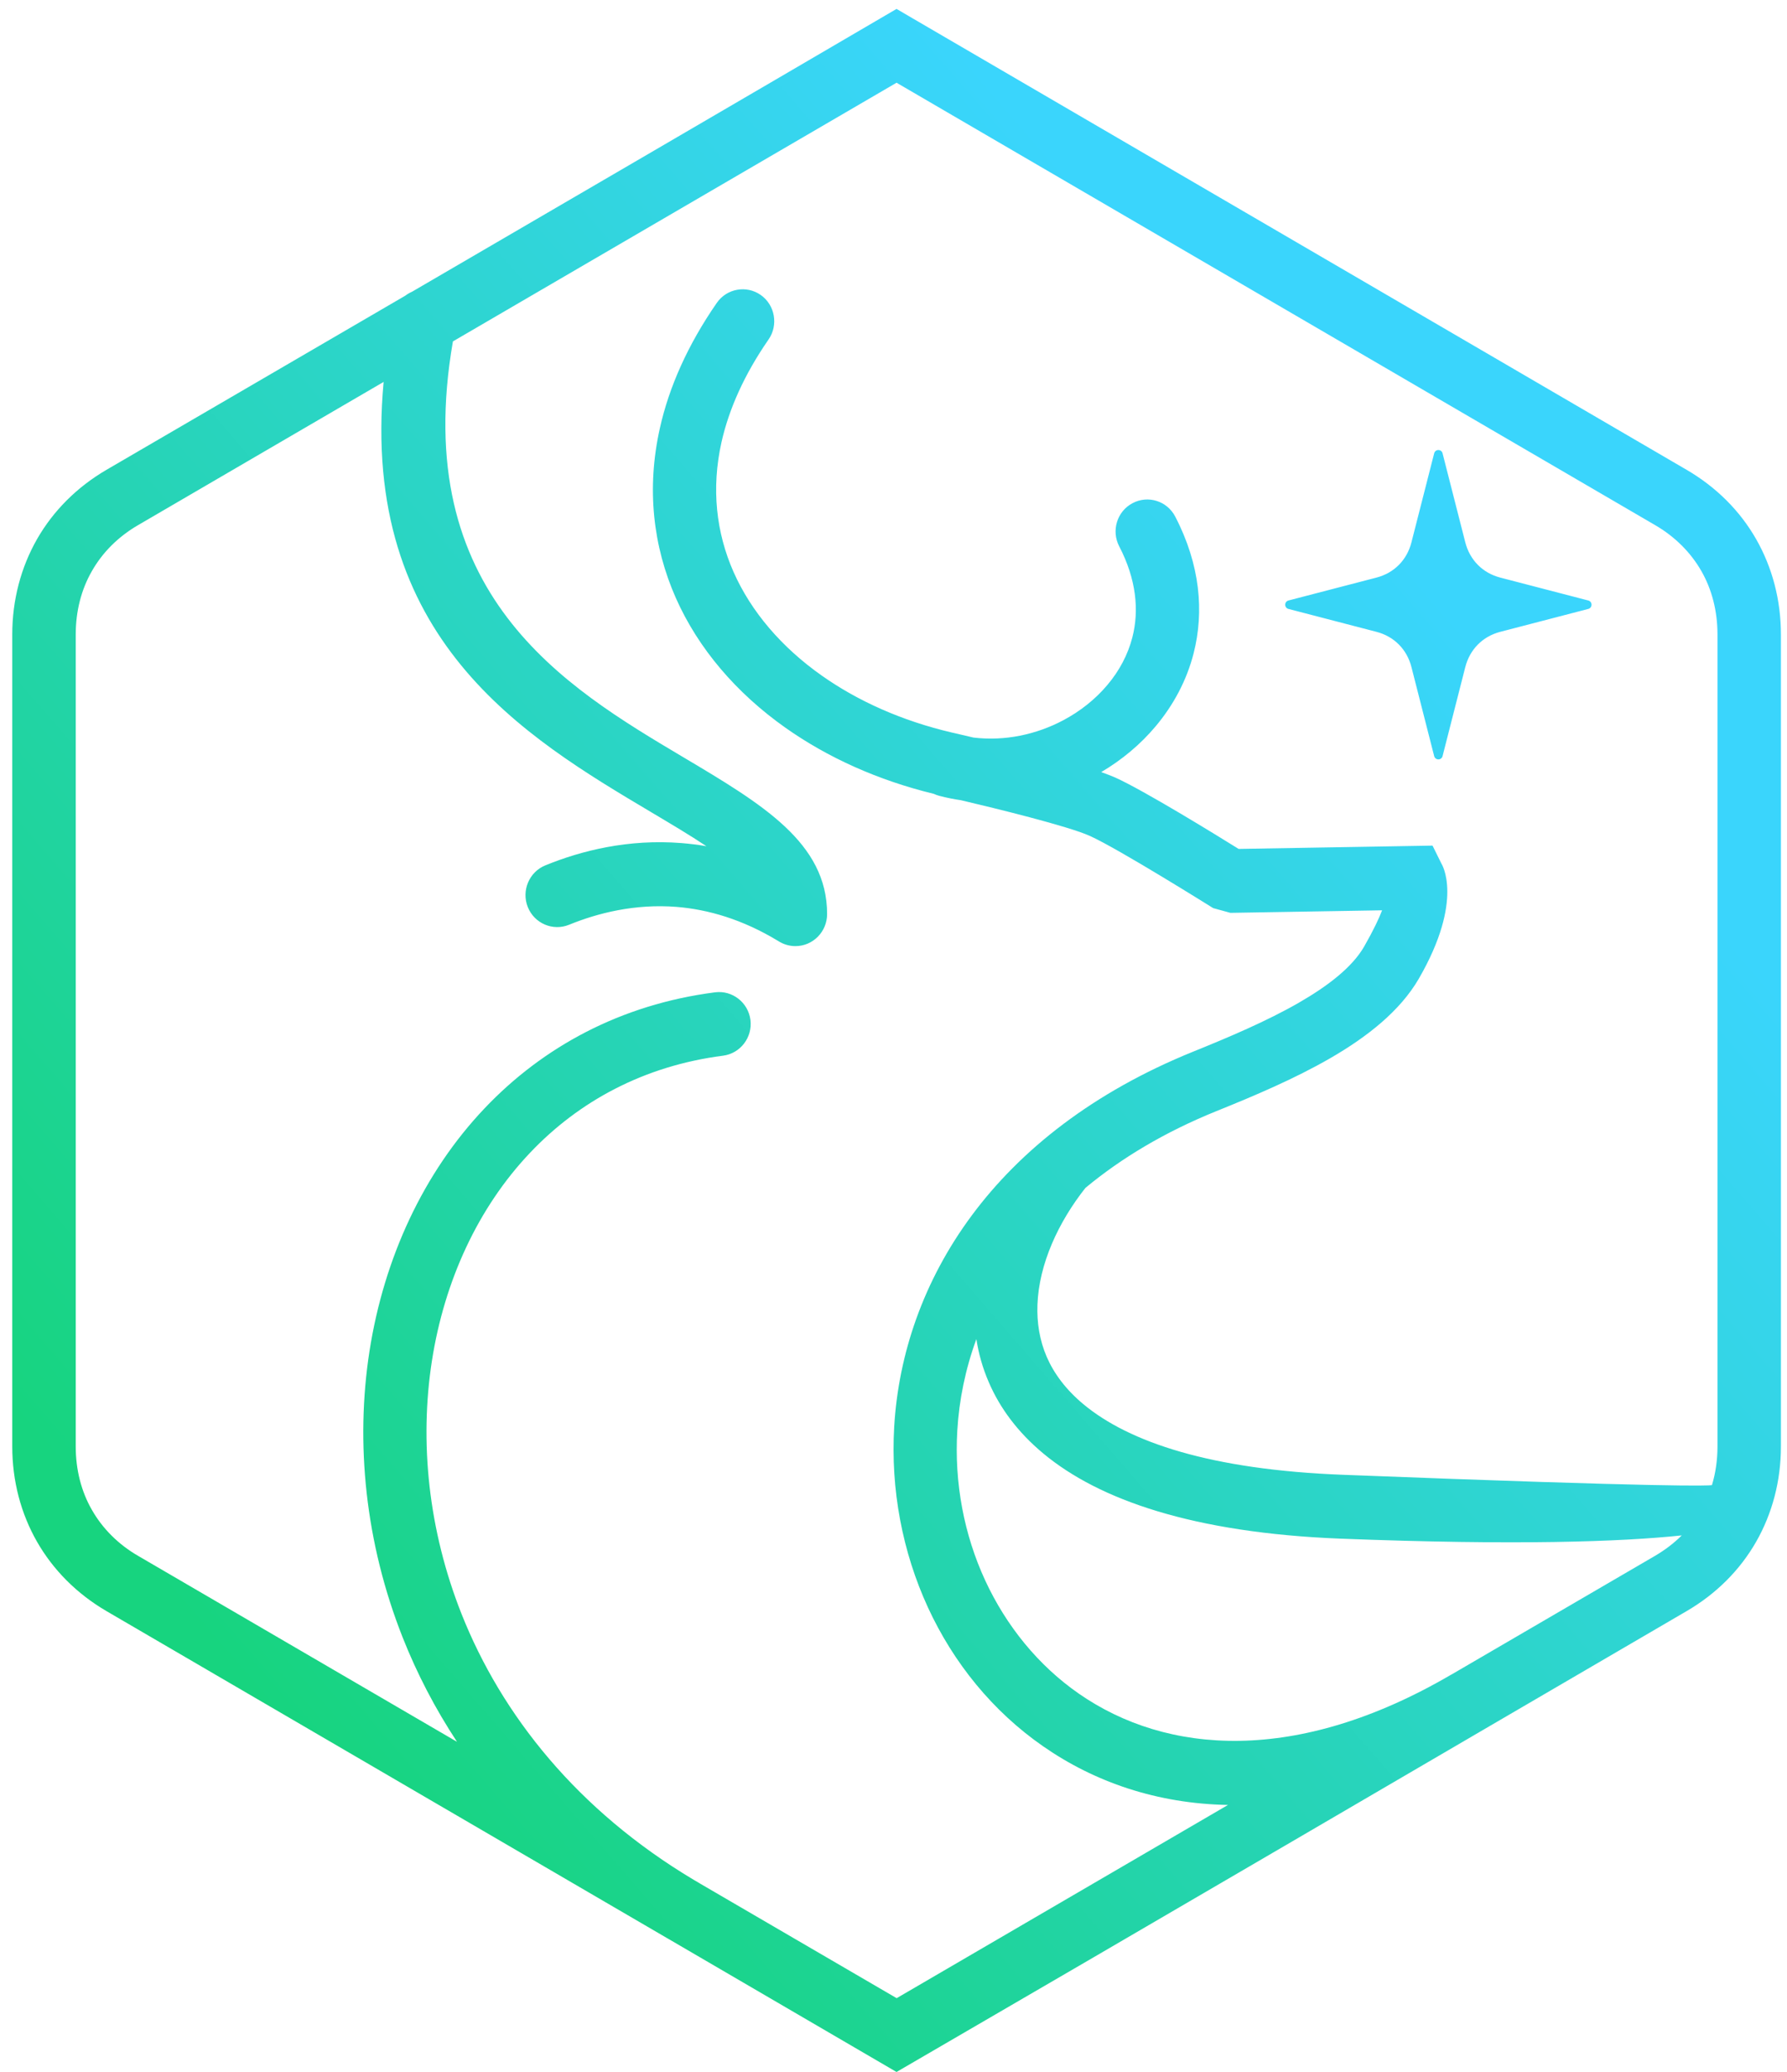 <svg xmlns="http://www.w3.org/2000/svg" xmlns:xlink="http://www.w3.org/1999/xlink" id="a" viewBox="0 0 561.14 650.47"><defs><linearGradient id="b" x1="65.2" y1="514.04" x2="447.16" y2="183.15" gradientUnits="userSpaceOnUse"><stop offset="0" stop-color="#17d47f"></stop><stop offset="1" stop-color="#3ad5fc"></stop></linearGradient></defs><path d="M286.5,5.71l243.1,141.77c9.39,5.47,16.79,12.93,21.83,21.74,5.09,8.91,7.8,19.13,7.8,29.98v254.89c0,10.85-2.72,21.08-7.8,29.96-5.04,8.8-12.44,16.28-21.83,21.75-82.69,48.21-165.29,96.61-248.08,144.67l-71.45-41.68-.22-.12-.22-.14-.26-.14-175.91-102.59c-9.37-5.47-16.76-12.95-21.81-21.75-5.09-8.89-7.8-19.11-7.8-29.96v-254.89c0-10.85,2.72-21.08,7.8-29.98,5.05-8.8,12.44-16.27,21.81-21.74l93.8-54.65c.65-.49,1.34-.9,2.1-1.23,50.74-29.57,101.48-59.13,152.17-88.8l4.98,2.92ZM452.98,142.3l7.13,27.93c1.43,5.59,5.45,9.65,10.97,11.09l27.67,7.2c.6.16,1.01.69,1.01,1.32s-.41,1.16-1.01,1.32l-27.67,7.2c-5.52,1.44-9.54,5.5-10.97,11.09l-7.13,27.93c-.15.62-.69,1.02-1.31,1.02s-1.15-.4-1.32-1.02l-7.13-27.93c-1.41-5.59-5.45-9.65-10.97-11.09l-27.67-7.2c-.6-.16-1.01-.68-1.01-1.32s.41-1.16,1.01-1.32l27.67-7.2c5.52-1.44,9.56-5.5,10.97-11.09l7.13-27.93c.17-.62.69-1.02,1.32-1.02s1.15.4,1.31,1.02h0ZM340.88,372.87c-8.59,10.85-14.63,23.99-15.11,36.72-.21,5.62.67,11.18,2.92,16.39,2.27,5.23,6.02,10.28,11.52,14.86,14.35,11.93,39.98,20.56,81.47,22.15,103.34,4.01,114.65,3.42,115.89,3.25,1.15-3.8,1.74-7.88,1.74-12.15v-254.89c0-7.36-1.75-14.13-5.05-19.91-3.35-5.85-8.28-10.8-14.54-14.44l-109.27-63.71L281.53,25.97l-139.31,81.21c-13.75,79.37,35.25,108.5,72.23,130.47,24.89,14.79,45.27,26.89,45.27,49.3,0,5.56-4.45,10.07-9.95,10.07-2.01,0-3.85-.61-5.41-1.61-11.22-6.81-22.05-9.91-31.94-10.71-13.03-1.02-24.7,1.93-33.72,5.61-5.09,2.08-10.9-.4-12.96-5.54s.4-11.01,5.48-13.09c11.36-4.65,26.09-8.33,42.75-7.01,2.58.21,5.19.52,7.86.99-5.14-3.44-11.09-6.96-17.39-10.71-39.64-23.56-91.39-54.32-83.98-135.05l-77.09,44.95c-6.26,3.63-11.21,8.61-14.52,14.44-3.32,5.78-5.07,12.55-5.07,19.91v254.89c0,7.34,1.75,14.13,5.07,19.91,3.32,5.83,8.27,10.82,14.52,14.44l100.14,58.38c-6.94-10.54-12.6-21.49-17.03-32.67-11.79-29.76-14.94-61.13-10.45-90.02,4.56-29.17,16.93-55.94,36.08-76.13,18.31-19.31,42.77-32.66,72.45-36.48,5.43-.68,10.4,3.21,11.09,8.7.67,5.49-3.18,10.5-8.61,11.2-24.85,3.19-45.31,14.34-60.61,30.49-16.31,17.19-26.88,40.16-30.8,65.28-3.95,25.43-1.15,53.12,9.3,79.49,12.62,31.79,36.42,61.68,72.91,83.47l1.75,1.02.21.14.24.14,61.52,35.85,104.04-60.66c-22.33-.4-41.96-7.22-58.06-18.42-15.81-10.97-28.14-26.18-36.16-43.59-7.98-17.34-11.76-36.96-10.59-56.8,2.7-45.29,30.99-92.2,93.85-117.67,11.22-4.53,23.1-9.57,33.14-15.33,9.18-5.28,16.79-11.13,20.57-17.66,2.97-5.21,4.68-8.84,5.64-11.39l-47.63.8-5.41-1.49c-.07-.03-29.6-18.56-38.78-22.69-6.84-3.06-29.27-8.56-40.41-11.18-2.27-.33-4.54-.78-6.79-1.37-.6-.16-1.17-.36-1.74-.63-17.52-4.25-33.38-11.41-46.63-20.78-15.38-10.87-27.33-24.81-34.38-40.71-7.15-16.16-9.28-34.32-5-53.37,2.87-12.81,8.7-26.04,17.86-39.27,3.13-4.53,9.33-5.62,13.8-2.48,4.49,3.16,5.59,9.43,2.46,13.96-7.61,10.99-12.43,21.82-14.77,32.19-3.28,14.64-1.67,28.51,3.78,40.82,5.55,12.53,15.14,23.65,27.6,32.45,11.43,8.09,25.32,14.27,40.77,17.9h.02l.03.02.46.09,6.45,1.51c9.78,1.18,19.68-.92,28.17-5.42,5.35-2.83,10.14-6.63,13.89-11.11,3.7-4.37,6.43-9.46,7.84-14.95,2.17-8.44,1.24-18.23-4.14-28.56-2.54-4.9-.69-10.97,4.18-13.54,4.85-2.59,10.86-.71,13.41,4.2,7.87,15.14,9.11,29.88,5.78,42.93-2.18,8.54-6.36,16.28-11.88,22.86-4.78,5.71-10.64,10.61-17.14,14.43,1.75.63,3.27,1.2,4.43,1.72,8.94,4.03,31.27,17.76,38.73,22.4l60.88-1.04,2.8,5.66s7.29,11.23-7.13,36.16c-5.83,10.02-16.02,18.14-27.93,25-11.1,6.39-23.7,11.74-35.55,16.51-16.33,6.61-29.96,14.81-41.12,24.08h0ZM528.1,482.02c-19.2,2.01-51.79,3.16-107.1,1.02-46.36-1.81-75.94-12.22-93.39-26.74-8.03-6.67-13.63-14.27-17.1-22.33-1.93-4.43-3.21-8.98-3.92-13.58-3.45,9.43-5.41,19.08-5.98,28.61-1,16.56,2.13,32.83,8.75,47.15,6.6,14.25,16.62,26.67,29.43,35.56,27.52,19.11,68.39,22.31,116.71-5.87l.65-.36,63.56-37.05c3.13-1.84,5.95-3.98,8.39-6.42h0Z" fill="url(#b)"></path></svg>